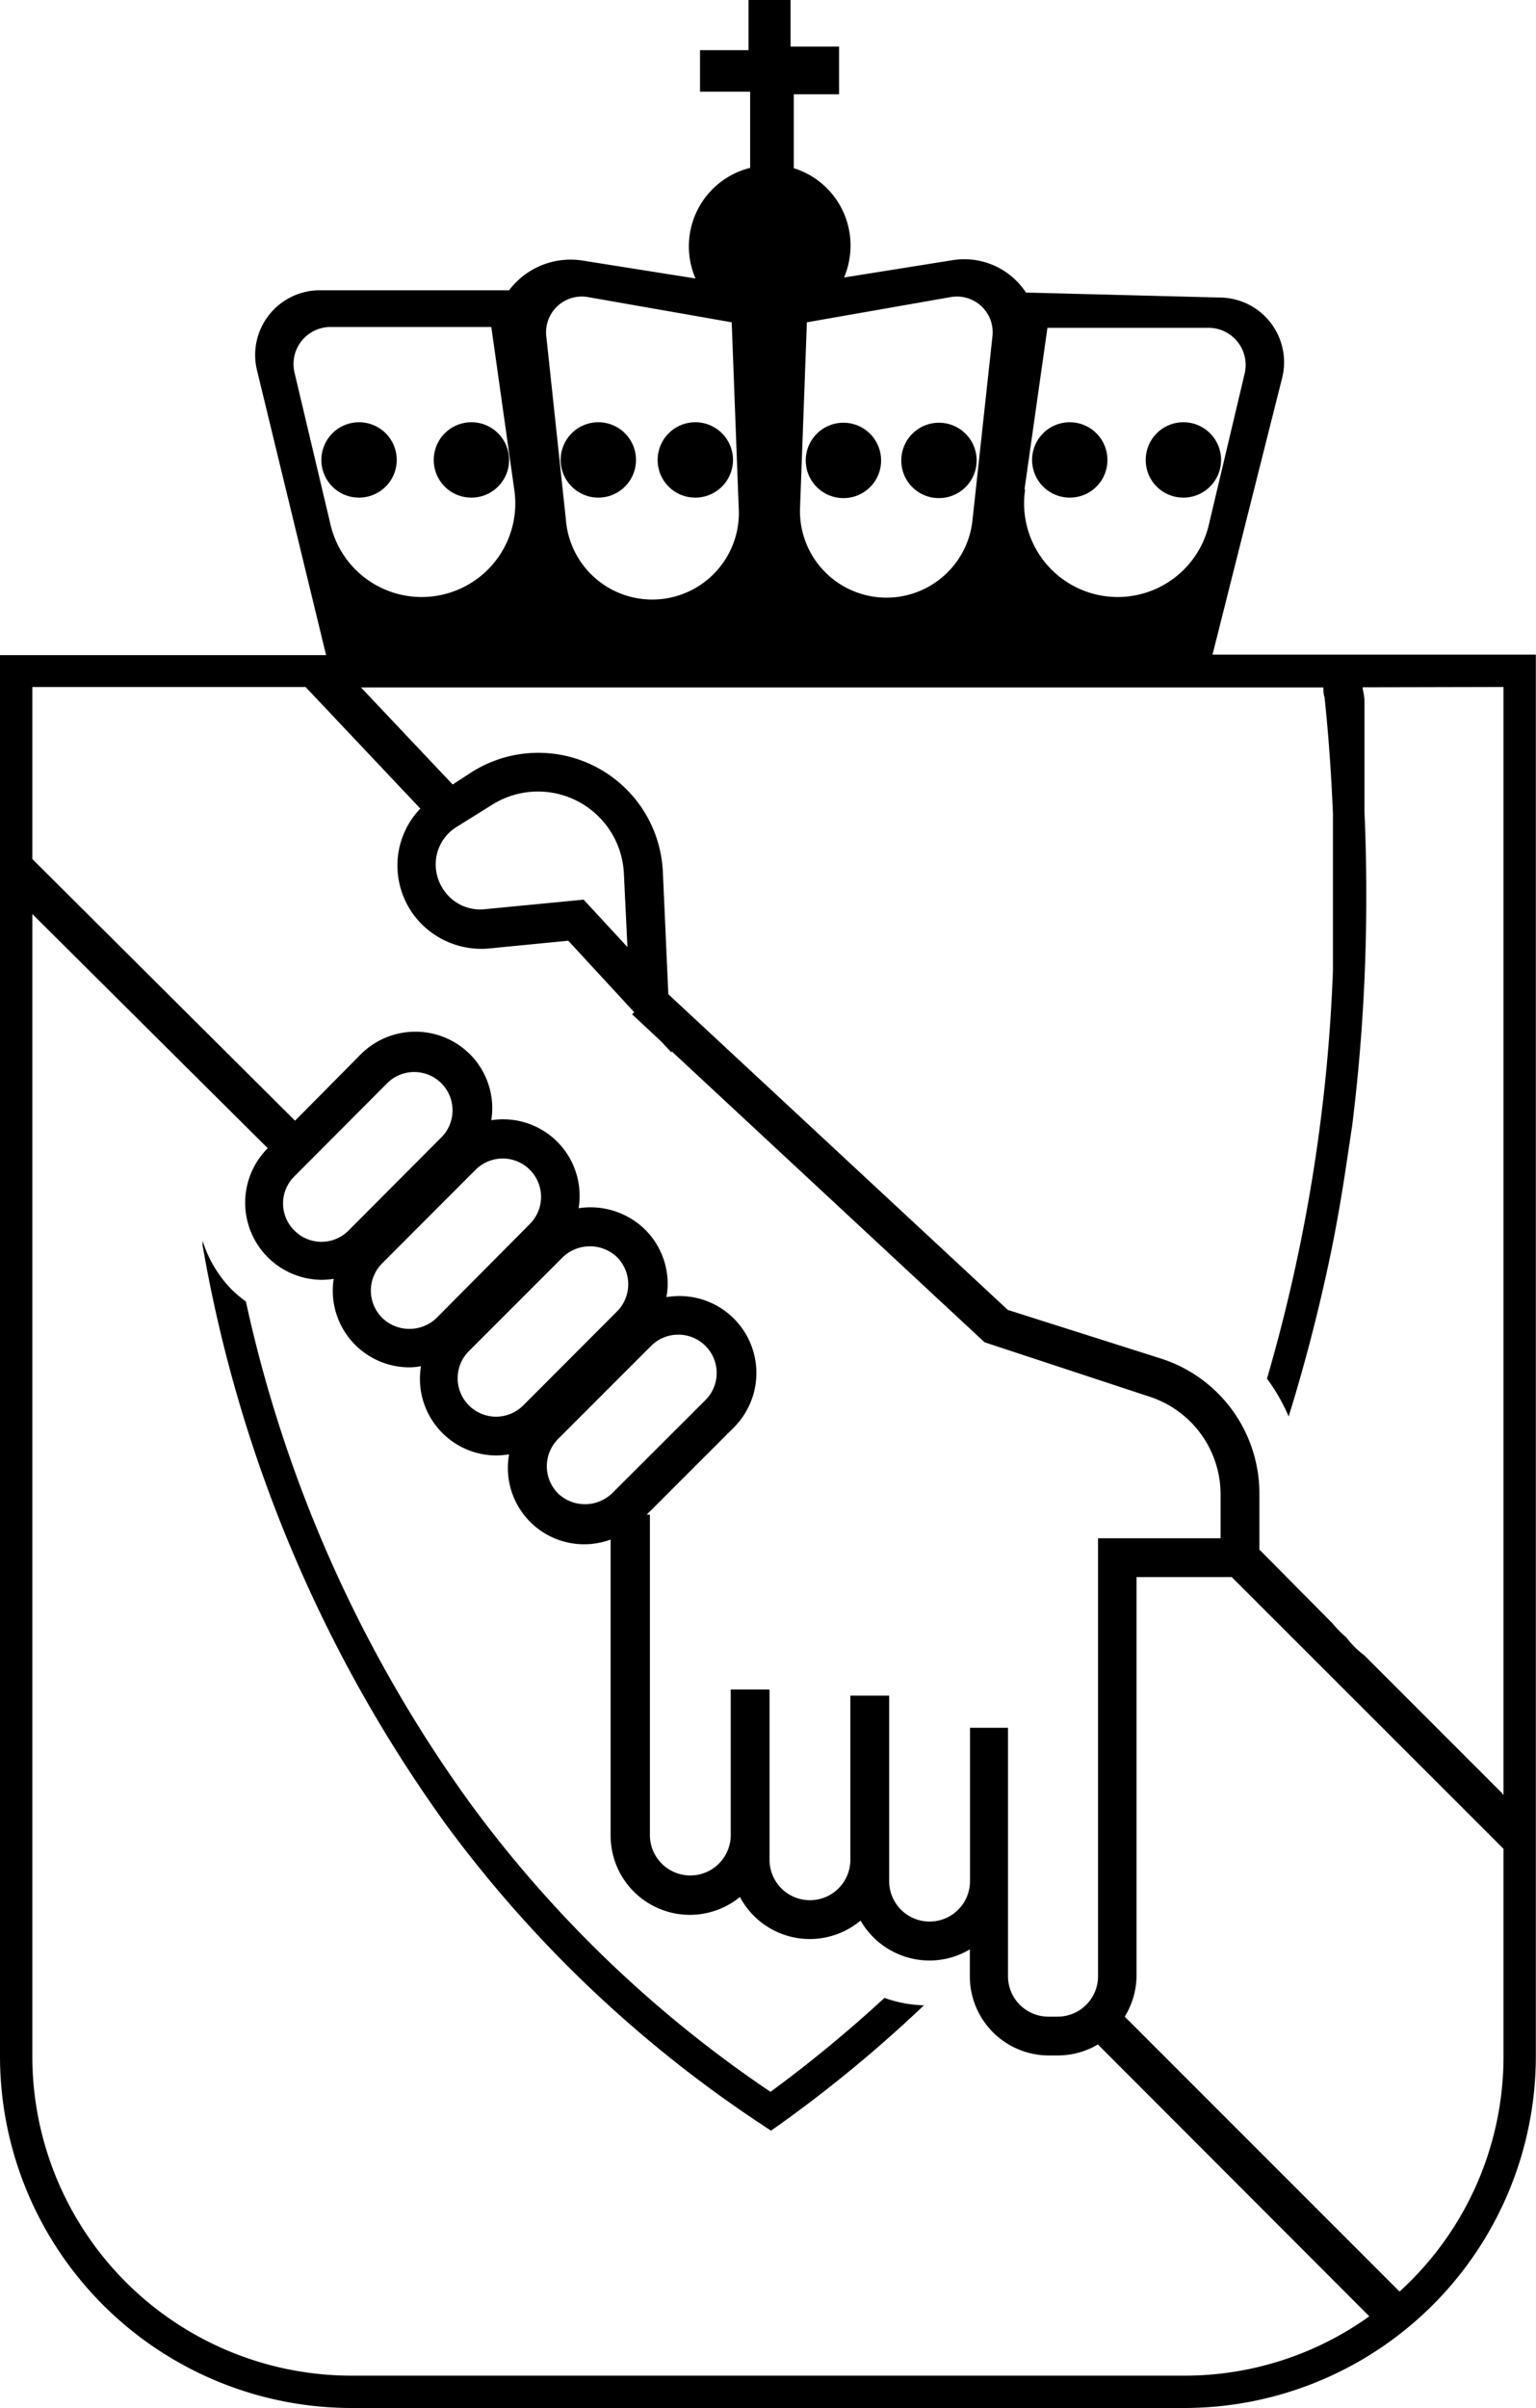 <svg xmlns="http://www.w3.org/2000/svg" viewBox="0 0 95.01 148.9"><g id="Layer_2" data-name="Layer 2"><g id="Layer_1-2" data-name="Layer 1"><path d="M47.66,129.35a75,75,0,0,1-18.45-17.67,83.09,83.09,0,0,1-14-31.2,8,8,0,0,1-.9-.76,7.55,7.55,0,0,1-1.78-3s0,0,0,0,0,.19,0,.28V77a86.3,86.3,0,0,0,15.1,35.88,76.78,76.78,0,0,0,19.5,18.5l.56.37.54-.38A82.85,82.85,0,0,0,57.15,124a7.76,7.76,0,0,1-2.44-.46A82.41,82.41,0,0,1,47.66,129.35Z"/><path d="M22.2,30.77a2.33,2.33,0,1,0-2.32-2.33A2.32,2.32,0,0,0,22.2,30.77Z"/><path d="M29.15,30.77a2.33,2.33,0,1,0-2.32-2.33A2.32,2.32,0,0,0,29.15,30.77Z"/><path d="M37,30.77a2.33,2.33,0,1,0-2.32-2.33A2.33,2.33,0,0,0,37,30.77Z"/><path d="M43,30.77a2.33,2.33,0,1,0-2.32-2.33A2.32,2.32,0,0,0,43,30.77Z"/><path d="M54.5,28.48a2.33,2.33,0,1,0-2.32,2.32A2.32,2.32,0,0,0,54.5,28.48Z"/><path d="M58.07,30.8a2.33,2.33,0,1,0-2.32-2.32A2.32,2.32,0,0,0,58.07,30.8Z"/><path d="M68.5,28.44a2.33,2.33,0,1,0-2.32,2.33A2.32,2.32,0,0,0,68.5,28.44Z"/><path d="M73.2,30.77a2.33,2.33,0,1,0-2.33-2.33A2.32,2.32,0,0,0,73.2,30.77Z"/><path d="M84.09,40.48H75L79.3,23.4a4,4,0,0,0-3.78-5l-12.06-.31a4.56,4.56,0,0,0-4.55-2l-6.7,1.07a5.07,5.07,0,0,0,.4-2,5,5,0,0,0-3.51-4.76V5.83h2.8V2.88h-3V0H46.3V3.1h-3V5.67h3.1v4.71a5,5,0,0,0-3.79,4.84,5,5,0,0,0,.41,2l-7-1.11a4.76,4.76,0,0,0-4.53,1.84H19.76a4,4,0,0,0-3.87,4.92l4.28,17.64H0v86.69A21.76,21.76,0,0,0,21.73,148.9H73.28A21.76,21.76,0,0,0,95,127.17V40.48ZM63.37,30.27l1.42-10h9.94A2.3,2.3,0,0,1,77,23.05l-2.22,9.37a5.79,5.79,0,0,1-11.37-2.15ZM49.91,19.93l8.9-1.56a2.21,2.21,0,0,1,2.58,2.41L60.16,32.1a5.35,5.35,0,0,1-10.67-.77ZM36.37,18.37l8.89,1.56.43,11.4A5.35,5.35,0,0,1,35,32.1L33.79,20.78A2.21,2.21,0,0,1,36.37,18.37ZM18.22,23.05a2.29,2.29,0,0,1,2.23-2.83h9.94l1.42,10.05a5.79,5.79,0,0,1-11.37,2.15ZM93,42.48V111a1.34,1.34,0,0,1-.11-.14l-8.5-8.5v0a5.66,5.66,0,0,1-1.12-1.12,6,6,0,0,1-.83-.84v0L77.9,95.82V92.4A8.76,8.76,0,0,0,71.79,84l-9.45-3-21-19.52L41,53.89A7.71,7.71,0,0,0,29.2,47.73L28,48.51l-5.67-6H81.86c0,.2,0,.41.07.61.23,2.15.41,4.57.52,7.2V60a104,104,0,0,1-4.08,25.25,11.53,11.53,0,0,1,1.34,2.34c.87-2.8,1.83-6.31,2.67-10.4.66-3.28,1-5.93,1.25-7.51A114.12,114.12,0,0,0,84.51,55c0-2-.06-3.64-.11-4.82V44.36c0-.34,0-.68,0-1s-.08-.57-.12-.86ZM38.81,58.56,36.1,55.63,30,56.22a2.71,2.71,0,0,1-2.52-1.14A2.78,2.78,0,0,1,27,52.93a2.73,2.73,0,0,1,1.25-1.8l2.18-1.36A5.32,5.32,0,0,1,38.59,54ZM18.9,42.48,26,50a5.08,5.08,0,0,0-1.32,2.52,5.16,5.16,0,0,0,.87,4,5.22,5.22,0,0,0,4.69,2.13l4.91-.48,4.08,4.42-.13.13,1.82,1.7.62.67V65L60.9,83l10.16,3.35A6.36,6.36,0,0,1,75.5,92.4v2.72H67.92V122.2a2.5,2.5,0,0,1-2.5,2.5h-.57a2.5,2.5,0,0,1-2.5-2.5V106.84H60v9.48a2.5,2.5,0,0,1-5,0V104.85h-2.4V115a2.5,2.5,0,1,1-5,0V104.47h-2.4v9a2.5,2.5,0,0,1-5,0V93.66H40l5.39-5.39a4.76,4.76,0,0,0-4.17-8.06,4.26,4.26,0,0,0,.08-.8A4.74,4.74,0,0,0,39.87,76a4.84,4.84,0,0,0-4.08-1.29,4.73,4.73,0,0,0-5.4-5.44,4.73,4.73,0,0,0-1.32-4.08,4.78,4.78,0,0,0-6.75,0L18.25,69.3,2,53.12V42.48Zm4.71,35.67,5.81-5.82a2.37,2.37,0,1,1,3.35,3.36L27,81.5a2.42,2.42,0,0,1-3.35,0A2.38,2.38,0,0,1,23.61,78.15Zm-2.05-2.06a2.36,2.36,0,0,1-3.35,0,2.35,2.35,0,0,1,0-3.35L24,66.93a2.37,2.37,0,0,1,3.35,3.35ZM29,83.55l5.81-5.81a2.43,2.43,0,0,1,3.36,0,2.38,2.38,0,0,1,0,3.35L32.37,86.9A2.37,2.37,0,0,1,29,83.55ZM34.5,89l5.81-5.81A2.37,2.37,0,0,1,42,82.53a2.37,2.37,0,0,1,1.68,4l-5.82,5.81a2.42,2.42,0,0,1-3.35,0A2.39,2.39,0,0,1,34.5,89ZM21.73,146.9A19.75,19.75,0,0,1,2,127.17V56.52L16.56,71l0,0a4.77,4.77,0,0,0,3.37,8.14,5.67,5.67,0,0,0,.71-.06,4.74,4.74,0,0,0,4.7,5.47,4.05,4.05,0,0,0,.7-.07A4.74,4.74,0,0,0,30.69,90a5.4,5.4,0,0,0,.8-.07,4.72,4.72,0,0,0,6.28,5.27v18.29a4.9,4.9,0,0,0,8,3.81,4.89,4.89,0,0,0,7.46,1.46,4.93,4.93,0,0,0,4.26,2.47,4.86,4.86,0,0,0,2.5-.69v1.67a4.89,4.89,0,0,0,4.89,4.89h.57a4.88,4.88,0,0,0,2.46-.68L84.7,143.23a19.61,19.61,0,0,1-11.42,3.67Zm64.84-5.2-17-17a4.85,4.85,0,0,0,.73-2.53V97.52h5.89L93,114.32v12.85A19.64,19.64,0,0,1,86.57,141.7Z"/></g></g></svg>
